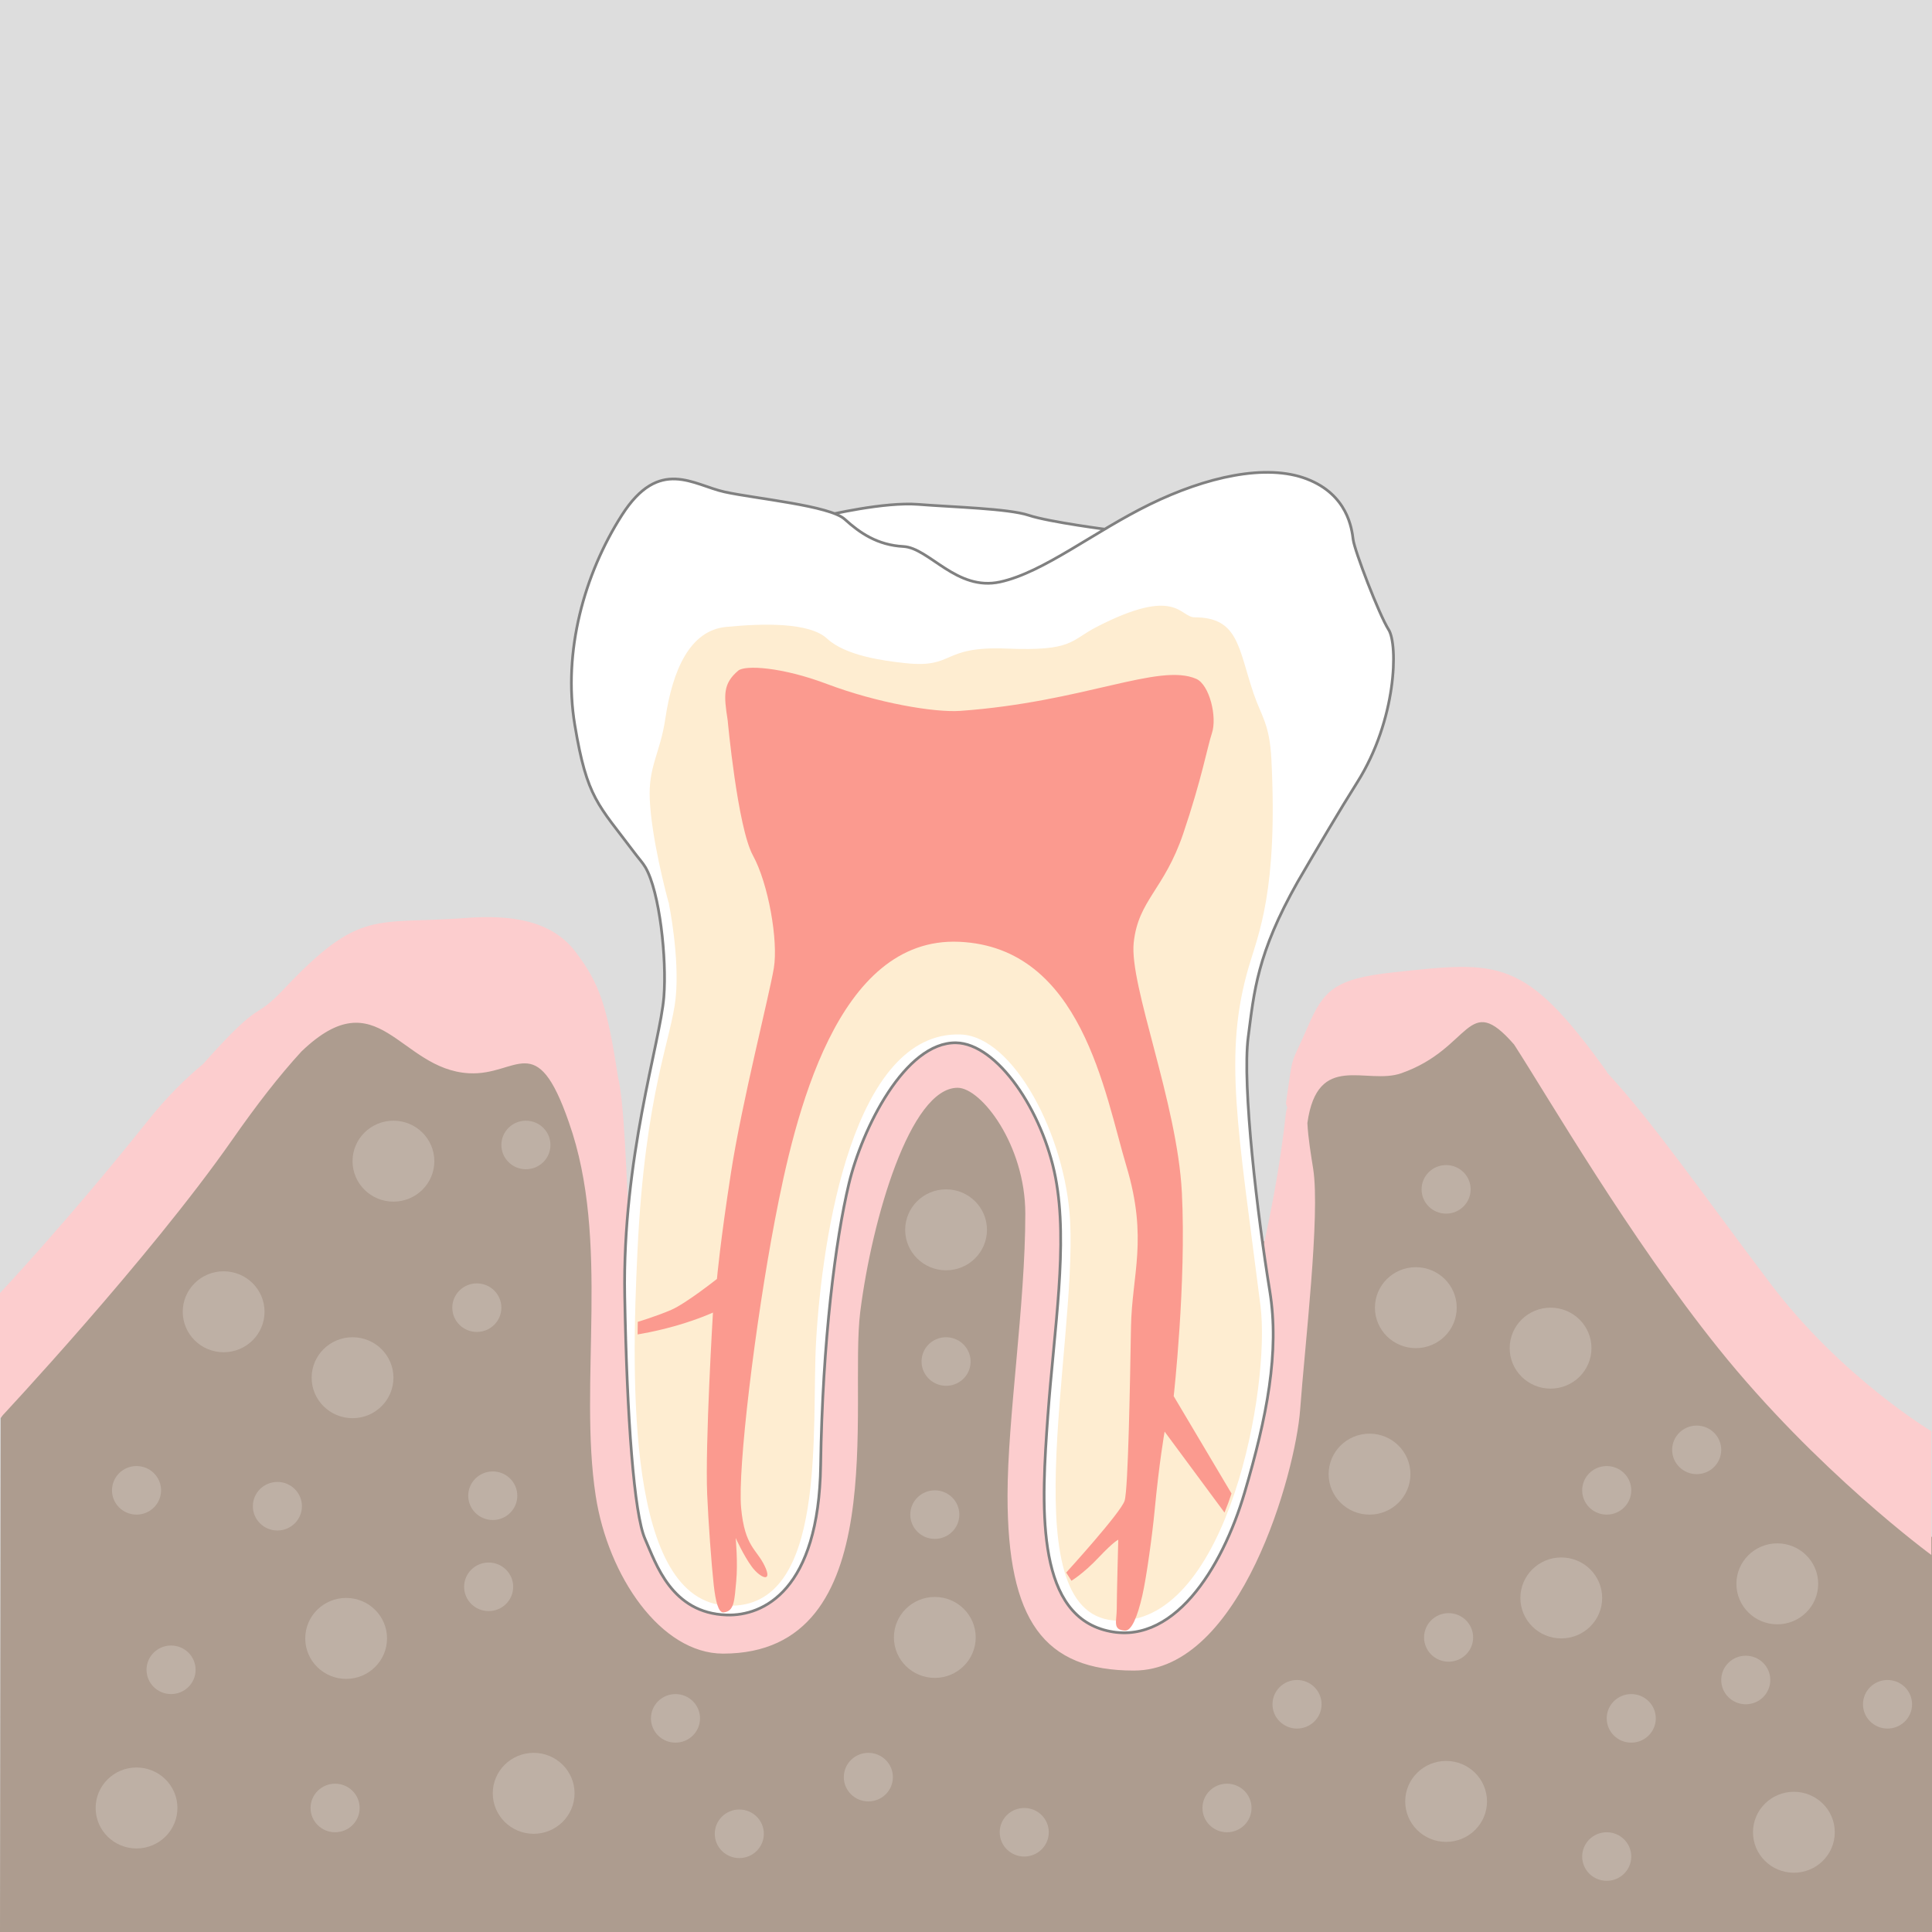 <?xml version="1.0" encoding="utf-8"?>
<!-- Generator: Adobe Illustrator 28.1.0, SVG Export Plug-In . SVG Version: 6.00 Build 0)  -->
<svg version="1.1" xmlns="http://www.w3.org/2000/svg" xmlns:xlink="http://www.w3.org/1999/xlink" x="0px" y="0px"
	 viewBox="0 0 708.66 708.66" style="enable-background:new 0 0 708.66 708.66;" xml:space="preserve">
<style type="text/css">
	.st0{fill:#DDDDDD;}
	.st1{fill:url(#SVGID_1_);}
	.st2{fill:url(#SVGID_00000023273265782034547110000012392885364459675533_);}
	.st3{fill:#AD9C8F;}
	.st4{fill:#FCCDCE;}
	.st5{fill:url(#SVGID_00000147213637272749214920000005816861048044884919_);}
	.st6{fill:url(#SVGID_00000076594011400160764760000009006337392093797251_);}
	.st7{fill:#FFFFFF;stroke:#808080;stroke-miterlimit:10;}
	.st8{fill:#FEEDD1;}
	.st9{fill:#FB9A8F;}
	.st10{fill:#BEB0A5;}
	.st11{fill:#1A1A1A;}
	.st12{fill:url(#SVGID_00000078009270360928081600000017620785983593806996_);}
	.st13{fill:url(#SVGID_00000148651540142361702050000008768734289330221204_);}
	.st14{fill:url(#SVGID_00000083055538305871363900000016709316047894792637_);}
	.st15{fill:url(#SVGID_00000031908443807197414190000003074496016201947058_);}
	.st16{fill:#CCCCCC;stroke:#4D4D4D;stroke-linejoin:round;stroke-miterlimit:10;}
	.st17{fill:#4D4D4D;}
</style>
<g id="Ebene_2">
	<rect x="-0.001" y="0" class="st0" width="708.661" height="708.661"/>
</g>
<g id="Ebene_1">
	<path class="st3" d="M0.25,520.19c0,0,97.935-163.164,143.083-167.19C175.884,350.097,228.67,373.983,224,446
		c-0.481,7.422,33.725-20.151,65.792-16.644c18.234,1.994,37.88-62.135,58.708-61.606
		c25.2,0.641,51.517,65.584,71.214,63.849c23.294-2.052,48.835,31.828,48.62,26.068
		C464,342,551.333,360.333,559.333,367.667c18.395,16.862,149.328,196.228,149.328,196.228l-0.001,144.767
		H0L0.25,520.19z"/>
	<path class="st4" d="M649.346,470.748c-24.87-32.866-42.768-58.825-59.957-77.433l0.125-0.049
		c-30.339-42.291-39.541-40.796-78.513-36.599c-21.666,2.333-25.583,6.719-31.333,20
		c-6.75,15.589-5.033,8.044-8,28l0.489,1.623c-0.252,0.722-0.421,1.406-0.489,2.043
		c-8.333,77.333-44.767,171.853-62.279,171.853c-17.512,0,8.846-208.186-58.598-208.186
		c-67.444,0-71.792,206.405-80.045,213.763c-8.253,7.358-25.468-10.047-33.076-50.096
		C230.06,495.618,231.167,412.792,226.667,395c-4-26.333-6.766-34.244-15.541-45.833
		c-8.774-11.589-23.553-13.712-40.429-12.443c-33.248,2.5-38.511-3.66-66.511,26.007
		c-11.785,12.487-7.114,2.166-29.692,27.54c-6.388,5.314-13.133,11.862-20.26,20.802
		c-28.873,36.213-54.233,63.218-54.233,63.218v45.9c0,0,54.611-58.316,85.233-102.19
		c8.791-12.595,17.108-23.352,25.339-32.319c28.272-27.145,35.836,6.572,61.427,7.985
		c17.844,0.985,24.667-16.667,36.667,18c15.333,43.333,3.478,95.441,9.833,136.968
		c4.519,29.524,23.927,57.912,46.733,57.912c62.657,0,46.076-91.864,50.309-125.387
		C319.844,447.094,333.891,399,351.247,399c8.653,0,24.837,20.98,24.837,46.163
		c0,33.641-6.517,74.993-6.517,103.471c0,45.818,13.333,64.133,46.333,64.133
		c39.369,0,59.333-72.767,61-95.767s7.433-71.414,4.767-88.333c-0.828-5.256-1.816-11.028-2.117-16.722
		c3.682-26.489,21.666-13.802,34.45-18.278c25.888-9.065,24.061-30.421,41.375-10.531
		c12.892,19.962,42.224,70.648,74.871,111.365c36.17,45.111,78.167,75.86,78.167,75.86v-45.407
		C708.412,524.953,675.471,505.272,649.346,470.748z"/>
	<path class="st7" d="M303.366,189.01c0,0,20.979-5,33.479-3.999s33,1.499,40.5,3.999
		s30.018,5.383,30.018,5.383s-29.314,19.188-38.387,20.082c-9.072,0.894-14.109,0.518-23.814-5.441
		c-9.703-5.958-12.916-4.795-20.445-8.105c-7.529-3.311-9.871-2.918-12.371-5.918
		S303.366,189.01,303.366,189.01z"/>
	<path class="st7" d="M475.988,323.472c7.389-12.707,15.635-26.651,21.857-36.52c14.5-23,15-50.5,11.5-56
		c-3.5-5.5-12.5-29-13-33s-2-16.5-17-22.265c-15-5.765-37-0.735-57.5,9.265s-39,25-55,28.5s-26-12.5-35.5-13s-16-5-21.5-10
		s-32.5-7.5-44-10s-24-13-37.74,8.5c-13.742,21.5-21.76,50-17.26,77s8.5,29,22,47
		c1.464,1.952,2.952,3.554,3.924,5.231c5.17,8.921,7.867,33.373,6.732,47.566
		c-1.333,16.669-15.25,59-14.351,109.583c0.803,45.167,3.45,80.105,7.45,89.136
		c4,9.031,9.651,27.232,29.916,27.906c13.493,0.449,33.833-9.042,34.5-54.875
		c0.667-45.833,5.5-82.833,10.333-103.167C316.182,414,331.999,382.19,350.682,382.5
		c15.068,0.25,31.833,25,36.5,49.5c4.667,24.5-0.5,55.167-2.833,87.333c-2.333,32.167-4.667,71.333,20.5,78.5
		c25.167,7.167,43.5-22.667,51.667-50.333c8.167-27.667,12.896-51.583,9.235-74
		c-4.388-26.87-10.235-75.333-7.902-93.167C460.023,363.717,461.024,349.943,475.988,323.472z"/>
	<g>
		<g>
			<path class="st8" d="M458.048,354.621c3.539-12.102,10.738-27.956,8.297-76.168
				c-0.656-12.974-3.717-15.807-6.5-24c-5.685-16.75-5.5-28-21.642-28.018
				c-5.51-0.006-6.52-11.595-35.853,3.467c-9.834,5.05-8.734,8.99-32.98,8
				c-24.5-1-18.846,7.333-37.346,5.333c-7.742-0.837-21.798-2.644-28.657-9
				c-6.459-5.986-23.379-5.605-37.021-4.282c-13.359,1.295-19.652,15.892-22.301,33.632
				c-1.932,12.942-6.318,17.524-5.699,29.868c0.715,14.234,5.785,33.522,6.814,37.323
				c0.283,0.626,0.186,0.677,0.186,0.677s4,19.5,2.5,34.5s-11.193,34.515-14,92.5
				c-2.329,48.116-4,129,33,130.5s30.687-65.147,32.5-97
				c2.171-38.134,13.502-113.852,53-112.5c19.479,0.667,38.496,37.136,40.168,68.334
				c2.503,46.714-22.334,146.666,17.832,146.666c40.004,0,55.775-85.634,52-115.5
				C454.016,413.063,448.682,386.652,458.048,354.621z"/>
		</g>
	</g>
	<path class="st10" d="M97.031,481.158c0,8.199-6.716,14.846-15,14.846c-8.284,0-15-6.646-15-14.846
		c0-8.198,6.716-14.845,15-14.845C90.315,466.314,97.031,472.96,97.031,481.158z"/>
	<path class="st10" d="M159.314,425.917c0,8.199-6.716,14.846-15,14.846c-8.284,0-15-6.646-15-14.846
		c0-8.198,6.716-14.845,15-14.845C152.599,411.072,159.314,417.719,159.314,425.917z"/>
	<path class="st10" d="M583.754,494.5c0,8.199-6.716,14.846-15,14.846c-8.284,0-15-6.646-15-14.846
		c0-8.198,6.716-14.845,15-14.845C577.038,479.655,583.754,486.301,583.754,494.5z"/>
	<path class="st10" d="M534.326,479.654c0,8.199-6.716,14.846-15,14.846c-8.284,0-15-6.647-15-14.846
		c0-8.198,6.716-14.845,15-14.845C527.611,464.81,534.326,471.456,534.326,479.654z"/>
	<path class="st10" d="M144.314,505.345c0,8.199-6.716,14.846-15,14.846c-8.284,0-15-6.646-15-14.846
		c0-8.198,6.716-14.845,15-14.845C137.599,490.5,144.314,497.146,144.314,505.345z"/>
	<path class="st10" d="M141.965,600.969c0,8.199-6.716,14.846-15,14.846c-8.284,0-15-6.646-15-14.846
		c0-8.198,6.716-14.845,15-14.845C135.249,586.124,141.965,592.77,141.965,600.969z"/>
	<path class="st10" d="M65.081,663.167c0,8.199-6.716,14.846-15,14.846c-8.284,0-15-6.646-15-14.846
		c0-8.198,6.716-14.845,15-14.845C58.365,648.322,65.081,654.969,65.081,663.167z"/>
	<path class="st10" d="M666.912,580.953c0,8.199-6.716,14.846-15,14.846c-8.284,0-15-6.647-15-14.846
		c0-8.198,6.716-14.845,15-14.845C660.196,566.108,666.912,572.754,666.912,580.953z"/>
	<path class="st10" d="M673.001,672.074c0,8.199-6.716,14.846-15,14.846s-15-6.646-15-14.846
		c0-8.198,6.716-14.845,15-14.845S673.001,663.876,673.001,672.074z"/>
	<path class="st10" d="M357.89,600.608c0,8.199-6.716,14.846-15,14.846c-8.284,0-15-6.647-15-14.846
		c0-8.198,6.716-14.845,15-14.845C351.175,585.763,357.89,592.409,357.89,600.608z"/>
	<path class="st10" d="M362.023,451.101c0,8.199-6.716,14.846-15,14.846c-8.284,0-15-6.647-15-14.846
		c0-8.198,6.716-14.845,15-14.845C355.308,436.256,362.023,442.902,362.023,451.101z"/>
	<path class="st10" d="M210.748,657.792c0,8.199-6.716,14.846-15,14.846s-15-6.647-15-14.846
		c0-8.198,6.716-14.845,15-14.845S210.748,649.593,210.748,657.792z"/>
	<path class="st10" d="M517.346,540.716c0,8.199-6.716,14.846-15,14.846c-8.284,0-15-6.646-15-14.846
		c0-8.198,6.716-14.845,15-14.845C510.63,525.872,517.346,532.518,517.346,540.716z"/>
	<path class="st10" d="M587.679,586.123c0,8.199-6.716,14.846-15,14.846c-8.284,0-15-6.646-15-14.846
		c0-8.198,6.716-14.845,15-14.845C580.963,571.279,587.679,577.925,587.679,586.123z"/>
	<path class="st10" d="M545.433,660.761c0,8.199-6.716,14.846-15,14.846s-15-6.646-15-14.846
		c0-8.198,6.716-14.845,15-14.845S545.433,652.562,545.433,660.761z"/>
	<ellipse class="st10" cx="50.081" cy="546.655" rx="9" ry="8.907"/>
	<ellipse class="st10" cx="62.748" cy="612.484" rx="9" ry="8.907"/>
	<ellipse class="st10" cx="101.748" cy="552.484" rx="9" ry="8.907"/>
	<ellipse class="st10" cx="122.915" cy="663.167" rx="9" ry="8.907"/>
	<ellipse class="st10" cx="192.904" cy="419.98" rx="9" ry="8.907"/>
	<ellipse class="st10" cx="174.904" cy="479.655" rx="9" ry="8.907"/>
	<ellipse class="st10" cx="179.238" cy="582.044" rx="9" ry="8.907"/>
	<ellipse class="st10" cx="530.433" cy="436.256" rx="9" ry="8.907"/>
	<path class="st10" d="M355.935,500.662c-0.686,4.871-5.232,8.259-10.154,7.566
		c-4.922-0.693-8.356-5.204-7.67-10.075c0.686-4.871,5.232-8.259,10.154-7.565
		C353.188,491.28,356.621,495.791,355.935,500.662z"/>
	<ellipse class="st10" cx="342.89" cy="555.562" rx="9" ry="8.907"/>
	<ellipse class="st10" cx="622.346" cy="531.81" rx="9" ry="8.907"/>
	<ellipse class="st10" cx="598.346" cy="630.298" rx="9" ry="8.907"/>
	<ellipse class="st10" cx="692.346" cy="625.132" rx="9" ry="8.907"/>
	<ellipse class="st10" cx="589.346" cy="680.982" rx="9" ry="8.907"/>
	<ellipse class="st10" cx="640.346" cy="616.225" rx="9" ry="8.907"/>
	<ellipse class="st10" cx="589.346" cy="546.655" rx="9" ry="8.907"/>
	<ellipse class="st10" cx="375.695" cy="672.075" rx="9" ry="8.907"/>
	<ellipse class="st10" cx="450.064" cy="663.167" rx="9" ry="8.907"/>
	<ellipse class="st10" cx="318.512" cy="651.854" rx="9" ry="8.907"/>
	<ellipse class="st10" cx="271.179" cy="672.637" rx="9" ry="8.907"/>
	<ellipse class="st10" cx="247.769" cy="630.298" rx="9" ry="8.907"/>
	<ellipse class="st10" cx="531.346" cy="600.608" rx="9" ry="8.907"/>
	<ellipse class="st10" cx="475.752" cy="625.132" rx="9" ry="8.907"/>
	<ellipse class="st10" cx="180.748" cy="548.634" rx="9" ry="8.907"/>
	<path class="st9" d="M266.909,264.173c0,0,3.602,39.279,9.27,49.613c5.666,10.334,9.332,31.28,7.666,41.307
		c-1.666,10.026-11.666,49.025-15.666,74.692s-5.203,39.334-5.203,39.334s-11.355,9-16.742,11.333
		c-5.389,2.333-12.303,4.41-12.303,4.41l-0.057,4.604c0,0,6.639-1.014,14.639-3.348
		c8-2.334,13-4.667,13-4.667s-2.906,48.001-2.119,66.667c0.423,10.051,1.577,25.701,2.381,33.054
		c0.689,6.302,1.754,10.408,3.6,10.254c4-0.334,4-4.334,4.666-11.334
		c0.666-7-0.196-15.974-0.196-15.974s3,6.666,6,10.666s7.668,6,4.668-0.333s-7.334-6.999-8.668-21.333
		c-1.332-14.334,5.143-67.667,12.404-105.667c7.264-38,22.596-104,67.596-102s53.334,55.666,61.334,82.333
		s2,39.666,1.666,59c-0.332,19.334-1,59.334-2.332,63.667c-1.334,4.333-21.429,26.371-21.429,26.371
		l1.917,3c0,0,4.332-2.545,10-8.545c5.666-6,7.178-6.493,7.178-6.493s-0.554,20.626-0.554,25.292
		c0,4.666-1.668,7.743,3,8.038c2.446,0.155,4.618-5.178,6.371-12.833
		c1.59-6.945,3.723-22.759,4.517-31.163c1.666-17.667,3.666-29,3.666-29l21.968,29.693
		c0,0,0.725-1.836,1.39-3.562c0.421-1.193,1.184-3.421,1.184-3.421l-21.208-35.709
		c0,0,4.666-41.667,3-74.667c-1.668-33-19.334-76-17.668-91.666c1.668-15.668,11.171-19.37,18.171-40.037
		c6.799-20.074,8.883-31.916,10.5-36.75c2.029-6.064-0.914-17.904-5.75-20c-13.749-5.958-41.103,8.5-86.5,11.75
		c-9.489,0.679-30.493-2.896-48.9-9.848c-16.658-6.291-30.119-7.013-32.6-4.902
		C265.171,250.76,265.459,254.944,266.909,264.173"/>
</g>
</svg>
